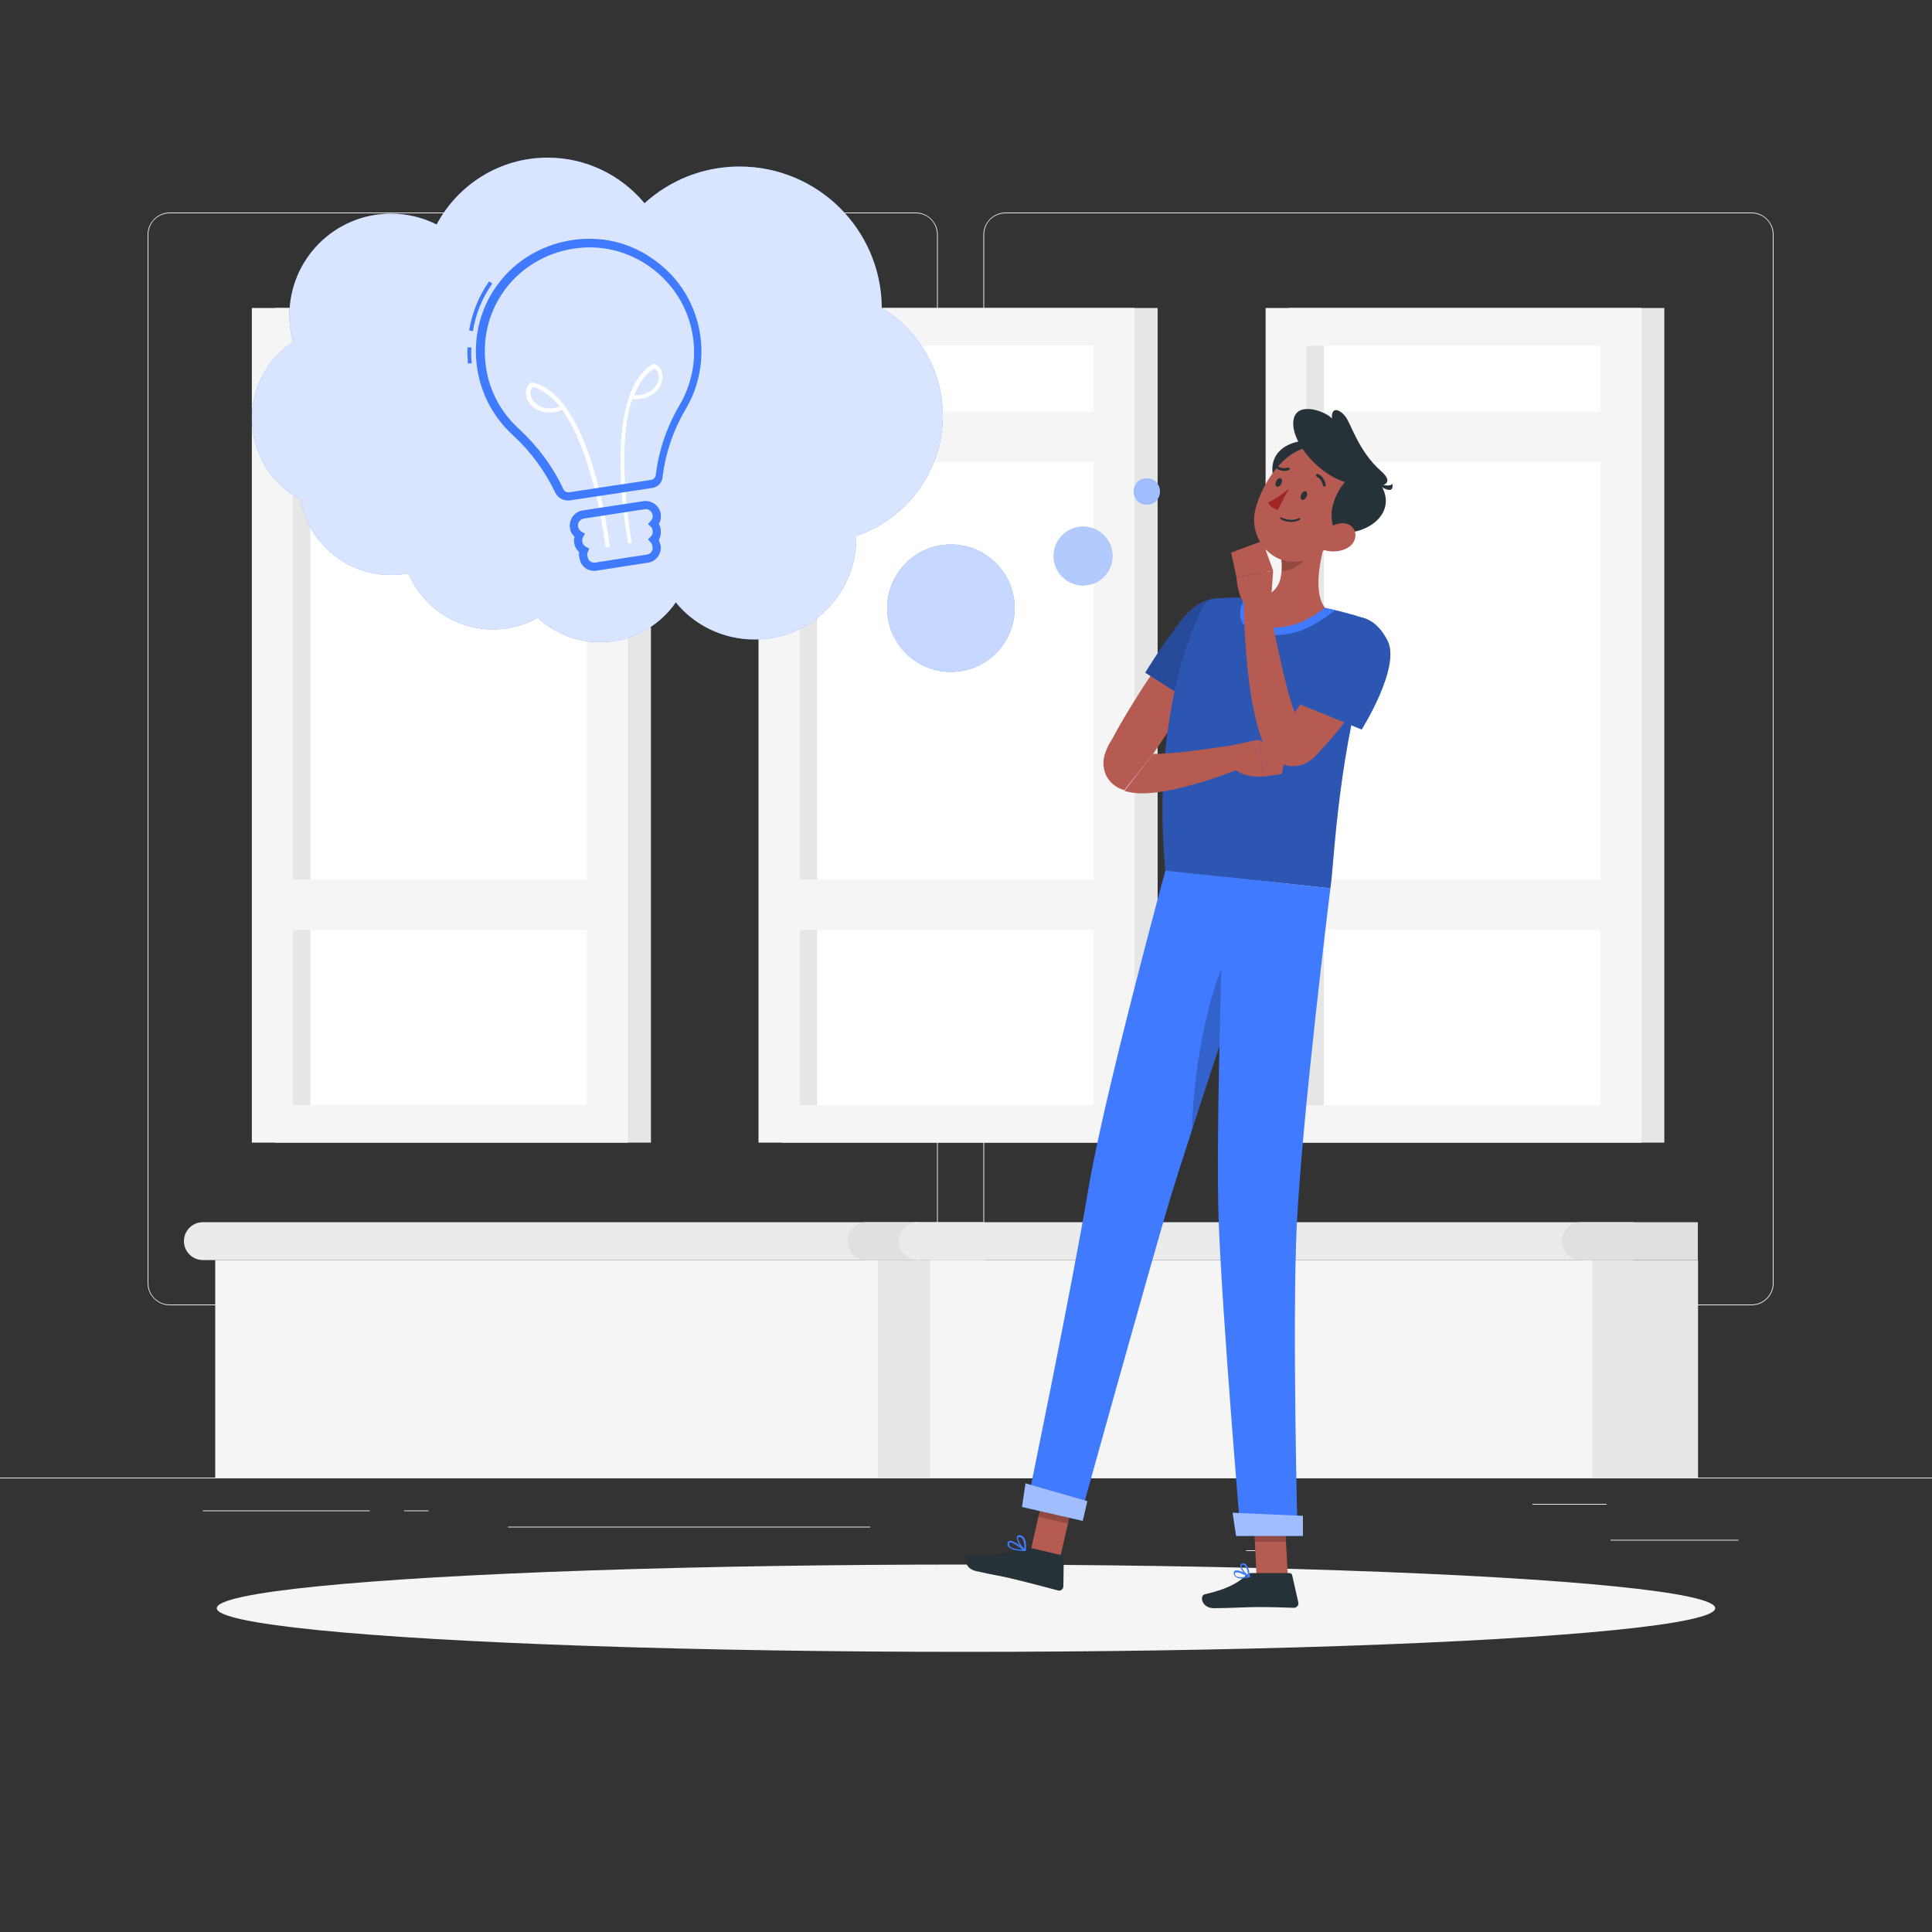 <?xml version="1.0" encoding="utf-8"?>
<!-- Generator: Adobe Illustrator 24.1.0, SVG Export Plug-In . SVG Version: 6.00 Build 0)  -->
<svg version="1.1" xmlns="http://www.w3.org/2000/svg" xmlns:xlink="http://www.w3.org/1999/xlink" x="0px" y="0px"
	 viewBox="0 0 500 500" style="enable-background:new 0 0 500 500;" xml:space="preserve">
<rect x="0" y="0" width="500" height="500" fill="#333333" stroke="none"/>
<style type="text/css">
	.st0{fill:#EBEBEB;}
	.st1{fill:#E6E6E6;}
	.st2{fill:#F5F5F5;}
	.st3{fill:#FFFFFF;}
	.st4{fill:#E0E0E0;}
	.st5{display:none;}
	.st6{display:inline;}
	.st7{fill:#407BFF;}
	.st8{opacity:0.9;fill:#FFFFFF;}
	.st9{fill:#B55B52;}
	.st10{fill:#263238;}
	.st11{fill:#B65B52;}
	.st12{opacity:0.2;}
	.st13{opacity:0.4;}
	.st14{opacity:0.3;}
	.st15{opacity:0.5;fill:#FFFFFF;}
	.st16{fill:#A02724;}
	.st17{opacity:0.7;fill:#FFFFFF;}
	.st18{opacity:0.6;fill:#FFFFFF;}
	.st19{opacity:0.8;fill:#FFFFFF;}
</style>
<g id="Background_Complete">
	<g>
		<rect y="382.4" class="st0" width="500" height="0.2"/>
		<rect x="416.8" y="398.5" class="st0" width="33.1" height="0.2"/>
		<rect x="322.5" y="401.2" class="st0" width="8.7" height="0.2"/>
		<rect x="396.6" y="389.2" class="st0" width="19.2" height="0.2"/>
		<rect x="52.5" y="390.9" class="st0" width="43.2" height="0.2"/>
		<rect x="104.6" y="390.9" class="st0" width="6.3" height="0.2"/>
		<rect x="131.5" y="395.1" class="st0" width="93.7" height="0.2"/>
		<path class="st0" d="M237,337.8H43.9c-3.1,0-5.7-2.6-5.7-5.7V60.7c0-3.1,2.6-5.7,5.7-5.7H237c3.1,0,5.7,2.6,5.7,5.7v271.4
			C242.7,335.2,240.2,337.8,237,337.8z M43.9,55.2c-3,0-5.5,2.4-5.5,5.5v271.4c0,3,2.4,5.5,5.5,5.5H237c3,0,5.5-2.4,5.5-5.5V60.7
			c0-3-2.4-5.5-5.5-5.5H43.9z"/>
		<path class="st0" d="M453.3,337.8H260.2c-3.1,0-5.7-2.6-5.7-5.7V60.7c0-3.1,2.6-5.7,5.7-5.7h193.1c3.1,0,5.7,2.6,5.7,5.7v271.4
			C459,335.2,456.5,337.8,453.3,337.8z M260.2,55.2c-3,0-5.5,2.4-5.5,5.5v271.4c0,3,2.4,5.5,5.5,5.5h193.1c3,0,5.5-2.4,5.5-5.5V60.7
			c0-3-2.4-5.5-5.5-5.5H260.2z"/>
	</g>
	<g>
		<g>
			<g>
				<g>
					<g>
						
							<rect x="202.3" y="79.7" transform="matrix(-1 -1.224647e-16 1.224647e-16 -1 501.892 375.411)" class="st1" width="97.3" height="216"/>
						
							<rect x="196.4" y="79.7" transform="matrix(-1 -1.224647e-16 1.224647e-16 -1 490.005 375.411)" class="st2" width="97.3" height="216"/>
						
							<rect x="146.7" y="149.7" transform="matrix(-1.836970e-16 1 -1 -1.836970e-16 432.709 -57.297)" class="st3" width="196.6" height="75.9"/>
						
							<rect x="111" y="185.5" transform="matrix(-1.836970e-16 1 -1 -1.836970e-16 396.981 -21.569)" class="st1" width="196.6" height="4.5"/>
						
							<rect x="200.8" y="227.6" transform="matrix(-1 -1.224647e-16 1.224647e-16 -1 490.005 468.297)" class="st2" width="88.5" height="13.1"/>
						
							<rect x="200.8" y="106.6" transform="matrix(-1 -1.224647e-16 1.224647e-16 -1 490.005 226.186)" class="st2" width="88.5" height="13.1"/>
					</g>
				</g>
			</g>
			<g>
				<g>
					<g>
						
							<rect x="71.1" y="79.7" transform="matrix(-1 -1.224647e-16 1.224647e-16 -1 239.563 375.411)" class="st1" width="97.3" height="216"/>
						
							<rect x="65.2" y="79.7" transform="matrix(-1 -1.224647e-16 1.224647e-16 -1 227.676 375.411)" class="st2" width="97.3" height="216"/>
						
							<rect x="15.5" y="149.7" transform="matrix(-1.836970e-16 1 -1 -1.836970e-16 301.544 73.868)" class="st3" width="196.6" height="75.9"/>
						
							<rect x="-20.2" y="185.5" transform="matrix(-1.836970e-16 1 -1 -1.836970e-16 265.816 109.596)" class="st1" width="196.6" height="4.5"/>
						
							<rect x="69.6" y="227.6" transform="matrix(-1 -1.224647e-16 1.224647e-16 -1 227.676 468.297)" class="st2" width="88.5" height="13.1"/>
						
							<rect x="69.6" y="106.6" transform="matrix(-1 -1.224647e-16 1.224647e-16 -1 227.676 226.186)" class="st2" width="88.5" height="13.1"/>
					</g>
				</g>
			</g>
			<g>
				<g>
					<g>
						
							<rect x="333.5" y="79.7" transform="matrix(-1 -1.224647e-16 1.224647e-16 -1 764.222 375.411)" class="st1" width="97.3" height="216"/>
						
							<rect x="327.5" y="79.7" transform="matrix(-1 -1.224647e-16 1.224647e-16 -1 752.335 375.411)" class="st2" width="97.3" height="216"/>
						
							<rect x="277.9" y="149.7" transform="matrix(-1.836970e-16 1 -1 -1.836970e-16 563.873 -188.462)" class="st3" width="196.6" height="75.9"/>
						
							<rect x="242.2" y="185.5" transform="matrix(-1.836970e-16 1 -1 -1.836970e-16 528.146 -152.734)" class="st1" width="196.6" height="4.5"/>
						
							<rect x="331.9" y="227.6" transform="matrix(-1 -1.224647e-16 1.224647e-16 -1 752.335 468.297)" class="st2" width="88.5" height="13.1"/>
						
							<rect x="331.9" y="106.6" transform="matrix(-1 -1.224647e-16 1.224647e-16 -1 752.335 226.186)" class="st2" width="88.5" height="13.1"/>
					</g>
				</g>
			</g>
		</g>
		<g>
			<g>
				<rect x="55.7" y="326.1" class="st2" width="171.5" height="56.3"/>
				
					<rect x="227.2" y="326.1" transform="matrix(-1 -1.224647e-16 1.224647e-16 -1 481.682 708.51)" class="st1" width="27.3" height="56.3"/>
				<path class="st0" d="M237.8,326.1H52.5c-2.7,0-4.9-2.2-4.9-4.9l0,0c0-2.7,2.2-4.9,4.9-4.9h185.3V326.1z"/>
				<path class="st4" d="M224.2,326.1h30.3v-9.8h-30.3c-2.7,0-4.9,2.2-4.9,4.9l0,0C219.3,323.9,221.5,326.1,224.2,326.1z"/>
			</g>
			<g>
				<rect x="240.7" y="326.1" class="st2" width="171.5" height="56.3"/>
				
					<rect x="412.1" y="326.1" transform="matrix(-1 -1.224647e-16 1.224647e-16 -1 851.555 708.51)" class="st1" width="27.3" height="56.3"/>
				<path class="st0" d="M422.8,326.1H237.5c-2.7,0-4.9-2.2-4.9-4.9l0,0c0-2.7,2.2-4.9,4.9-4.9h185.3V326.1z"/>
				<path class="st4" d="M409.1,326.1h30.3v-9.8h-30.3c-2.7,0-4.9,2.2-4.9,4.9l0,0C404.2,323.9,406.4,326.1,409.1,326.1z"/>
			</g>
		</g>
	</g>
</g>
<g id="Background_Simple" class="st5">
	<g class="st6">
		<path class="st7" d="M219.3,157.2c56.4,4.2,80.7-33.9,136.6-29.6c49.9,3.8,84.6,30.9,73.4,68c-9.9,33-59,43.9-76.2,74.9
			c-18.2,32.8-32.1,68.2-88,80.2c-109.7,23.6-164.4-80.5-172.6-140.5c-3.1-23.1-8.8-78.2,30-85.8
			C161.8,116.8,184.7,154.7,219.3,157.2z"/>
		<path class="st8" d="M219.3,157.2c56.4,4.2,80.7-33.9,136.6-29.6c49.9,3.8,84.6,30.9,73.4,68c-9.9,33-59,43.9-76.2,74.9
			c-18.2,32.8-32.1,68.2-88,80.2c-109.7,23.6-164.4-80.5-172.6-140.5c-3.1-23.1-8.8-78.2,30-85.8
			C161.8,116.8,184.7,154.7,219.3,157.2z"/>
	</g>
</g>
<g id="Shadow_1_">
	<ellipse id="_x3C_Path_x3E__180_" class="st2" cx="250" cy="416.2" rx="193.9" ry="11.3"/>
</g>
<g id="Character_1_">
	<g>
		<polygon class="st9" points="274.3,403.3 266.7,401.5 270.9,383 278.6,384.8 		"/>
		<polygon class="st9" points="333.3,408 325.2,408 324.3,389.5 332.3,389.5 		"/>
		<path class="st10" d="M323.9,407.1h9.8c0.3,0,0.6,0.2,0.7,0.5l1.6,7.1c0.2,0.7-0.4,1.4-1.2,1.4c-3.1-0.1-5.4-0.2-9.4-0.2
			c-2.4,0-7.8,0.3-11.2,0.3c-3.3,0-3.8-3.3-2.4-3.6c6.2-1.4,8.9-3.2,10.8-5C323,407.3,323.5,407.1,323.9,407.1z"/>
		<path class="st10" d="M266.3,400.5l8.5,2c0.3,0.1,0.5,0.4,0.5,0.7l-0.1,7.3c0,0.8-0.7,1.3-1.4,1.1c-3.1-0.8-7.5-2-11.3-2.9
			c-4.5-1.1-4.6-0.9-9.9-2.1c-3.2-0.7-3.3-4.2-1.9-4.2c6.4,0.1,7.6,0.3,13.6-1.8C264.9,400.5,265.6,400.4,266.3,400.5z"/>
		<path class="st11" d="M307.7,160.7c-3.6,4.9-7.1,9.9-10.4,14.9c-1.7,2.5-3.3,5.1-4.9,7.7c-1.6,2.6-3.1,5.2-4.6,8l-0.6,1l-0.3,0.5
			l-0.4,0.9c-0.3,0.7-0.6,1.4-0.8,2.4c-0.2,1-0.2,2.4,0.3,3.9c0.5,1.5,1.6,2.7,2.5,3.3c0.9,0.7,1.8,1,2.5,1.2l7.5-9.5
			c2.8-4.2,5.7-8.5,8.7-12.7l10.2-14.6L307.7,160.7z"/>
		<polygon class="st12" points="270.9,383 268.7,392.5 276.4,394.3 278.6,384.8 		"/>
		<g>
			<path class="st7" d="M322.7,162.5c2.2,7.4-10.7,21.5-10.7,21.5l-15.6-9.9c0,0,3.2-5.5,9.2-13.4
				C312.2,152.1,320.1,153.5,322.7,162.5z"/>
			<path class="st13" d="M322.7,162.5c2.2,7.4-10.7,21.5-10.7,21.5l-15.6-9.9c0,0,3.2-5.5,9.2-13.4
				C312.2,152.1,320.1,153.5,322.7,162.5z"/>
		</g>
		<polygon class="st12" points="332.3,389.5 324.3,389.5 324.8,399 332.8,399 		"/>
		<g>
			<path class="st7" d="M355.5,165.3c-9.4,28.6-10.2,58.4-11.2,64.6c-6.3-0.7-29.8-3.2-42.7-4.6c-3.4-37.9,6.1-61.1,9.6-68
				c0.7-1.4,2-2.3,3.5-2.4c1.1-0.1,2.6-0.2,4.2-0.2c1.2,0,2.5-0.1,3.8,0c0.7,0,1.5,0,2.2,0.1c4.8,0.3,12.7,1.6,18.1,2.6
				c1.1,0.2,2.3,0.5,3.4,0.7c1,0.3,2,0.5,3,0.8c1.2,0.3,2.3,0.7,3.3,1C355,160.5,356.3,162.9,355.5,165.3z"/>
			<path class="st14" d="M355.5,165.3c-9.4,28.6-10.2,58.4-11.2,64.6c-6.3-0.7-29.8-3.2-42.7-4.6c-3.4-37.9,6.1-61.1,9.6-68
				c0.7-1.4,2-2.3,3.5-2.4c1.1-0.1,2.6-0.2,4.2-0.2c1.2,0,2.5-0.1,3.8,0c0.7,0,1.5,0,2.2,0.1c4.8,0.3,12.7,1.6,18.1,2.6
				c1.1,0.2,2.3,0.5,3.4,0.7c1,0.3,2,0.5,3,0.8c1.2,0.3,2.3,0.7,3.3,1C355,160.5,356.3,162.9,355.5,165.3z"/>
		</g>
		<path class="st7" d="M322.4,154.6c0.1,0,0.2,0,0.3,0c0.7,0,1.5,0,2.2,0.1c4.8,0.3,12.7,1.6,18.1,2.6c0.9,0.2,1.7,0.4,2.6,0.6
			l-1.4,1c-4.2,3.1-9,5.9-15.7,5.4c-0.3,0-0.6,0-0.9-0.1c-3.5-0.4-5.6-1.7-6.4-3.8C320.5,158.4,321.2,156.3,322.4,154.6z"/>
		<path class="st9" d="M344.1,136.7c-2,5.6-4.7,16.1-1.2,20.6c-3.6,2.7-8.3,5.7-15.2,5c-6.9-0.8-5-5.3-2.9-7.6
			c6.7-0.6,7.2-5.4,6.8-10.1L344.1,136.7z"/>
		<path class="st12" d="M339,139.9l-7.4,4.6c0.1,1.1,0.2,2.2,0.1,3.3c2.5,0,6.3-2.2,7-4.8C339,141.8,339.2,140.5,339,139.9z"/>
		<path class="st10" d="M331.3,128.1l3,0.4c3.8-0.1,10.8-7.7,8.2-14.3C334.1,112.8,325.2,116.9,331.3,128.1z"/>
		<path class="st9" d="M349.8,132.2c-4.1,6.8-6.2,11-11.7,12.7c-8.2,2.6-15.2-5.2-13.2-13.1c1.8-7.1,8.3-17.1,16.6-16.2
			C349.8,116.5,353.9,125.4,349.8,132.2z"/>
		<path class="st10" d="M354.6,122.2l-3,0.1c-3.7,0.7-9.4,9.3-5.9,15.4C354.2,139.2,364.5,131.3,354.6,122.2z"/>
		<path class="st10" d="M349.4,125.1c-7.7-1.6-15.1-10.4-14.7-15.9c0.4-5.8,8.5-2.7,10-0.9c-0.2-3.2,2-2.4,3.5-0.5
			c1.5,2,3.4,9,9.2,14.1C361.3,125.3,358.2,126.9,349.4,125.1z"/>
		<path class="st10" d="M356.4,125c0,0,3.2,1.3,3.9,0.2C360.9,127.5,358.6,127.2,356.4,125z"/>
		<path class="st9" d="M348.9,141.7c-1.8,1.1-4,1.2-5.7,0.8c-2.6-0.7-2.5-3.3-0.6-5c1.7-1.5,5-3,7-1.4
			C351.5,137.6,351,140.4,348.9,141.7z"/>
		<path class="st7" d="M302.6,311c5.1-17.1,27.1-82.7,27.1-82.7l-28.1-3c0,0-16,58.6-20,82.8c-4.2,25.1-15.6,80.3-15.6,80.3
			l13.7,3.8C279.7,392.1,297.5,328.1,302.6,311z"/>
		<path class="st12" d="M319.2,244.5c-6.9,10.8-10.5,34.5-10.7,47.8c4.6-14,10.5-31.8,14.9-45.1C321.6,245.9,320,244.9,319.2,244.5z
			"/>
		<path class="st7" d="M316.8,226.9c0,0-2.3,65.9-1.4,89.4c1,25.7,5.7,80.9,5.7,80.9h14.7c0,0-1.4-54.9-0.2-80
			c1.4-28.6,8.7-87.3,8.7-87.3L316.8,226.9z"/>
		<g>
			<polygon class="st7" points="319.9,397.5 337.2,397.5 337.2,392.3 319,391.5 			"/>
			<polygon class="st15" points="319.9,397.5 337.2,397.5 337.2,392.3 319,391.5 			"/>
		</g>
		<g>
			<polygon class="st7" points="264.5,390 280.2,393.6 281.4,388.5 265.4,383.9 			"/>
			<polygon class="st15" points="264.5,390 280.2,393.6 281.4,388.5 265.4,383.9 			"/>
		</g>
		<path class="st10" d="M338.1,128.6c-0.3,0.6-0.8,0.9-1.2,0.7c-0.4-0.2-0.4-0.8-0.1-1.4s0.8-0.9,1.2-0.7
			C338.3,127.4,338.4,128,338.1,128.6z"/>
		<path class="st10" d="M331.6,125.2c-0.3,0.6-0.8,0.9-1.2,0.7c-0.4-0.2-0.4-0.8-0.1-1.4c0.3-0.6,0.8-0.9,1.2-0.7
			C331.8,124,331.9,124.6,331.6,125.2z"/>
		<path class="st16" d="M333.5,126.5c0,0-3,2.6-5.3,3.5c0.5,1.5,2.5,2,2.5,2L333.5,126.5z"/>
		<path class="st10" d="M332.2,134.7c2.3,0.9,4.1-0.1,4.2-0.2c0.1-0.1,0.1-0.2,0.1-0.3c-0.1-0.1-0.2-0.1-0.3-0.1
			c0,0-2.1,1.1-4.6-0.2c-0.1,0-0.2,0-0.3,0.1c0,0.1,0,0.2,0.1,0.3C331.7,134.5,332,134.7,332.2,134.7z"/>
		<path class="st10" d="M342.6,125.9c0.1,0,0.1,0,0.2,0c0.2,0,0.3-0.2,0.3-0.4c-0.3-2.1-1.9-2.8-2-2.8c-0.2-0.1-0.4,0-0.5,0.2
			c-0.1,0.2,0,0.4,0.2,0.5l0,0c0.1,0,1.3,0.6,1.6,2.3C342.4,125.7,342.4,125.8,342.6,125.9z"/>
		<path class="st10" d="M333.7,121.1c-0.1-0.1-0.2-0.1-0.4-0.1c-1.6,0.5-2.7-0.4-2.7-0.4c-0.2-0.1-0.4-0.1-0.5,0
			c-0.1,0.2-0.1,0.4,0,0.5c0.1,0,1.4,1.2,3.4,0.6c0.2-0.1,0.3-0.3,0.3-0.5C333.8,121.3,333.8,121.2,333.7,121.1z"/>
		<g>
			<path class="st7" d="M321.3,408.5c0.7,0,1.5-0.2,2.1-0.3c0.1,0,0.1-0.1,0.1-0.2c0-0.1,0-0.2-0.1-0.2c-0.3-0.2-2.9-1.8-3.8-1.3
				c-0.1,0.1-0.3,0.2-0.3,0.5c0,0.4,0.1,0.8,0.4,1C320.1,408.4,320.7,408.5,321.3,408.5z M322.8,408c-1.4,0.3-2.4,0.2-2.9-0.1
				c-0.2-0.2-0.3-0.4-0.3-0.7c0-0.1,0.1-0.2,0.1-0.2C320.3,406.7,321.8,407.4,322.8,408z"/>
			<path class="st7" d="M323.3,408.2c0,0,0.1,0,0.1,0c0.1,0,0.1-0.1,0.1-0.2c0-0.1-0.2-2.4-1.1-3.2c-0.2-0.2-0.5-0.3-0.8-0.2
				c0,0,0,0,0,0c-0.5,0.1-0.6,0.3-0.6,0.5C320.8,406,322.4,407.8,323.3,408.2C323.3,408.2,323.3,408.2,323.3,408.2z M321.7,405
				c0.2,0,0.3,0.1,0.4,0.2c0.6,0.5,0.9,1.8,0.9,2.5c-0.8-0.6-1.8-2-1.7-2.5C321.4,405.1,321.4,405,321.7,405L321.7,405
				C321.7,405,321.7,405,321.7,405z"/>
			<path class="st7" d="M265.3,401.4c0.1,0,0.1-0.1,0.2-0.1c0-0.1,0-0.2-0.1-0.2c-0.3-0.3-3.1-2.6-4.2-2.3c-0.2,0.1-0.4,0.2-0.4,0.4
				c0,0,0,0,0,0c-0.1,0.4-0.1,0.7,0.1,1C261.6,401.2,263.9,401.4,265.3,401.4C265.3,401.4,265.3,401.4,265.3,401.4z M261.4,399.2
				c0.6-0.1,2.2,1,3.3,1.9c-1.8-0.1-3.1-0.5-3.4-1c-0.1-0.2-0.2-0.4-0.1-0.6C261.2,399.2,261.3,399.2,261.4,399.2
				C261.4,399.2,261.4,399.2,261.4,399.2z"/>
			<path class="st7" d="M265.3,401.4C265.3,401.4,265.3,401.4,265.3,401.4c0.1,0,0.2-0.1,0.2-0.2c0-0.1,0.3-2.2-0.5-3.3
				c-0.2-0.3-0.6-0.5-1-0.6l0,0c-0.5-0.1-0.7,0.2-0.8,0.4c-0.3,0.9,1.1,3,2,3.6C265.2,401.4,265.2,401.4,265.3,401.4z M263.7,397.8
				c0.1,0,0.1,0,0.2,0h0c0.3,0,0.5,0.2,0.7,0.4c0.5,0.7,0.5,2,0.5,2.7c-0.8-0.8-1.8-2.4-1.6-2.9
				C263.5,397.9,263.6,397.8,263.7,397.8z M264,397.6L264,397.6L264,397.6z"/>
		</g>
		<g>
			<path class="st11" d="M357.8,172.1c-0.8,1.5-1.5,2.8-2.4,4.1c-0.8,1.3-1.6,2.6-2.5,3.9c-1.7,2.5-3.5,5-5.4,7.4
				c-1.9,2.4-3.9,4.8-6,7l-0.8,0.9c-0.5,0.5-1.1,1.1-2,1.7c-0.5,0.3-1,0.6-1.7,0.8c-0.7,0.2-1.5,0.4-2.3,0.4c-1.7,0-3.2-0.6-4.1-1.3
				c-0.9-0.7-1.5-1.3-2-1.8c-0.4-0.6-0.8-1.1-1-1.6c-0.5-1-0.9-1.9-1.2-2.7c-1.2-3.4-1.8-6.4-2.4-9.5c-0.5-3-0.9-6.1-1.2-9.1
				c-0.6-6-0.9-12-0.9-18l6-0.5c1.1,5.7,2.2,11.5,3.5,17.1c0.6,2.8,1.3,5.6,2,8.3c0.8,2.7,1.6,5.4,2.6,7.5c0.2,0.5,0.5,1,0.7,1.3
				c0.1,0.1,0.2,0.2,0.2,0.2c0,0,0-0.1-0.3-0.3c-0.3-0.2-1.1-0.6-2-0.6c-0.9,0-1.6,0.3-1.9,0.5c-0.3,0.2-0.3,0.2-0.3,0.2l0.6-0.8
				c1.7-2.3,3.4-4.6,4.9-6.9c1.6-2.3,3.2-4.7,4.7-7.1l2.3-3.6l2.1-3.5L357.8,172.1z"/>
			<path class="st11" d="M291,204.7c1.4,0.4,2.5,0.5,3.5,0.6c2,0.1,3.7-0.1,5.3-0.3c1.6-0.2,3.2-0.5,4.8-0.9
				c6.2-1.4,11.9-3.4,17.7-5.7l-1.3-5.8c-2.9,0.4-6.2,0.9-9.2,1.3c-2.9,0.4-5.8,0.8-8.7,1c-1.4,0.1-2.8,0.2-4.2,0.2
				c-0.2,0-0.3,0-0.5,0"/>
			<path class="st9" d="M319.3,192.8l6.4-1.4l1.4,9.5c0,0-7.1,1.1-9.3-4.3L319.3,192.8z"/>
			<polygon class="st9" points="333,194.4 331.7,200.3 327.1,201 325.7,191.5 			"/>
			<g>
				<path class="st7" d="M359.1,165.8c3.5,6.8-6.7,23-6.7,23l-17.1-7c0,0,2.2-6,6.7-14.8C346.9,157.4,354.9,157.5,359.1,165.8z"/>
				<path class="st14" d="M359.1,165.8c3.5,6.8-6.7,23-6.7,23l-17.1-7c0,0,2.2-6,6.7-14.8C346.9,157.4,354.9,157.5,359.1,165.8z"/>
			</g>
			<path class="st9" d="M328.9,155.8l0.6-8.1l-9.5,1.7c0,0,0.3,7.5,4.3,8.1L328.9,155.8z"/>
			<polygon class="st9" points="326.7,140 318.6,143 320,149.4 329.5,147.7 			"/>
		</g>
	</g>
</g>
<g id="Thoughts">
	<g>
		<g>
			<g>
				<circle class="st7" cx="246.1" cy="157.4" r="16.5"/>
				<circle class="st17" cx="246.1" cy="157.4" r="16.5"/>
			</g>
			<g>
				<circle class="st7" cx="280.3" cy="143.9" r="7.6"/>
				<circle class="st18" cx="280.3" cy="143.9" r="7.6"/>
			</g>
			<g>
				<path class="st7" d="M300.2,127.2c0,1.9-1.5,3.4-3.4,3.4c-1.9,0-3.4-1.5-3.4-3.4c0-1.9,1.5-3.4,3.4-3.4
					C298.7,123.8,300.2,125.3,300.2,127.2z"/>
				<path class="st15" d="M300.2,127.2c0,1.9-1.5,3.4-3.4,3.4c-1.9,0-3.4-1.5-3.4-3.4c0-1.9,1.5-3.4,3.4-3.4
					C298.7,123.8,300.2,125.3,300.2,127.2z"/>
			</g>
			<g>
				<path class="st7" d="M244,107.6c0-11.9-6.4-22.2-15.8-27.9c-0.1-20.2-16.5-36.6-36.8-36.6c-9.5,0-18.1,3.6-24.6,9.5
					c-6-7.2-15-11.8-25.1-11.8c-12.4,0-23.2,7-28.7,17.3c-3.6-1.8-7.6-2.8-11.8-2.8c-14.6,0-26.3,11.8-26.3,26.3
					c0,2.4,0.3,4.7,0.9,6.9c-6.4,4.3-10.6,11.5-10.6,19.8c0,9.1,5.1,17,12.6,21c2,11.1,11.7,19.5,23.4,19.5c1.5,0,3-0.1,4.5-0.4
					c3.6,8.5,12.1,14.5,21.9,14.5c4.2,0,8.1-1.1,11.6-3c4.2,3.9,9.9,6.3,16.1,6.3c8.1,0,15.3-4.1,19.6-10.3
					c4.8,5.9,12.2,9.6,20.4,9.6c14.6,0,26.3-11.8,26.3-26.3c0-0.2,0-0.3,0-0.5C234.6,134.3,244,122,244,107.6z"/>
				<path class="st19" d="M244,107.6c0-11.9-6.4-22.2-15.8-27.9c-0.1-20.2-16.5-36.6-36.8-36.6c-9.5,0-18.1,3.6-24.6,9.5
					c-6-7.2-15-11.8-25.1-11.8c-12.4,0-23.2,7-28.7,17.3c-3.6-1.8-7.6-2.8-11.8-2.8c-14.6,0-26.3,11.8-26.3,26.3
					c0,2.4,0.3,4.7,0.9,6.9c-6.4,4.3-10.6,11.5-10.6,19.8c0,9.1,5.1,17,12.6,21c2,11.1,11.7,19.5,23.4,19.5c1.5,0,3-0.1,4.5-0.4
					c3.6,8.5,12.1,14.5,21.9,14.5c4.2,0,8.1-1.1,11.6-3c4.2,3.9,9.9,6.3,16.1,6.3c8.1,0,15.3-4.1,19.6-10.3
					c4.8,5.9,12.2,9.6,20.4,9.6c14.6,0,26.3-11.8,26.3-26.3c0-0.2,0-0.3,0-0.5C234.6,134.3,244,122,244,107.6z"/>
			</g>
		</g>
		<g>
			<g>
				<path class="st3" d="M157.8,141.5l-1.1,0.1c0-0.3-2.8-23.9-11.2-35.5c-4.2,1.6-7.4,0.1-8.7-2.1c-1.1-1.7-0.9-3.7,0.5-4.9
					l0.2-0.2l0.3,0.1C153.2,102.5,157.6,139.9,157.8,141.5z M137.9,100.1c-0.8,0.8-0.8,2.1-0.1,3.3c1.1,1.8,3.7,3,7.1,1.8
					C142.8,102.7,140.5,100.8,137.9,100.1z"/>
				<path class="st3" d="M162.6,140.7c-0.3-1.6-7.2-38.5,6.4-46.5l0.2-0.1l0.2,0.1c1.7,0.7,2.4,2.5,1.9,4.5
					c-0.6,2.5-3.2,4.9-7.7,4.6c-4.5,13.6-0.1,36.9-0.1,37.2L162.6,140.7z M164.1,102.3c3.6,0.1,5.7-1.8,6.3-3.8
					c0.3-1.4-0.1-2.6-1.1-3.1C166.9,96.8,165.3,99.3,164.1,102.3z"/>
			</g>
			<g>
				<path class="st7" d="M122.1,94l-1,0.1c-0.1-1.4-0.2-2.8-0.1-4.2l1,0C121.9,91.3,121.9,92.6,122.1,94z"/>
				<path class="st7" d="M122.4,85.7l-1-0.2c0.8-4.6,2.5-8.9,5.2-12.7l0.8,0.6C124.8,77.1,123.1,81.2,122.4,85.7z"/>
				<path class="st7" d="M168.7,126.3l-21.2,3.2c-1.6,0.2-3.1-0.6-3.8-2c-2.6-5.5-6.3-10.6-11.1-15c-5.3-4.9-8.6-11.5-9.3-18.7
					c-1.5-15.4,8.9-29,24.3-31.6l0,0c7.8-1.3,15.6,0.5,21.9,5.2c6.4,4.6,10.5,11.4,11.7,19.2c1,6.6-0.3,13.5-3.7,19.2
					c-3.2,5.4-5.2,11.2-6,17.4C171.5,124.8,170.3,126.1,168.7,126.3z M148.1,64.4c-14.2,2.4-23.9,14.9-22.5,29.2
					c0.6,6.7,3.7,12.8,8.6,17.3c5,4.6,8.9,9.9,11.6,15.7c0.3,0.6,0.9,0.9,1.5,0.8l21.2-3.2c0.6-0.1,1.1-0.6,1.2-1.2
					c0.8-6.5,2.9-12.6,6.2-18.2c3.1-5.3,4.4-11.7,3.4-17.8c-1.1-7.2-5-13.5-10.9-17.8C162.5,64.9,155.3,63.2,148.1,64.4L148.1,64.4z
					"/>
				<path class="st7" d="M167.8,145.6l-13.5,2.1c-2.1,0.3-4-1.1-4.3-3.2l-0.1-0.4c-0.1-0.4-0.1-0.8,0-1.2c-0.7-0.6-1.1-1.4-1.3-2.3
					l0-0.2c-0.1-0.5-0.1-1,0.1-1.5c-0.7-0.6-1.1-1.4-1.2-2.3c-0.3-2.2,1.2-4.2,3.3-4.5l15.7-2.4c2.2-0.3,4.2,1.2,4.5,3.3
					c0.1,0.9,0,1.8-0.5,2.6c0.3,0.4,0.4,0.9,0.5,1.4l0,0.2c0.1,0.9-0.1,1.8-0.5,2.6c0.2,0.4,0.3,0.8,0.4,1.2l0.1,0.4
					C171.2,143.3,169.8,145.3,167.8,145.6z M151.1,134.2c-1,0.2-1.7,1.1-1.5,2.1c0.1,0.5,0.4,1,0.9,1.3l0.9,0.5l-0.5,0.9
					c-0.2,0.3-0.2,0.7-0.2,1l0,0.2c0.1,0.5,0.4,1,0.9,1.3l0.9,0.5l-0.4,0.9c-0.1,0.3-0.2,0.6-0.1,0.9l0.1,0.4c0.1,0.9,1,1.5,1.9,1.4
					l13.5-2.1c0.9-0.1,1.5-1,1.4-1.9l-0.1-0.4c0-0.3-0.2-0.6-0.4-0.8l-0.7-0.8l0.7-0.7c0.4-0.4,0.6-0.9,0.5-1.5l0-0.2
					c-0.1-0.4-0.2-0.7-0.5-0.9l-0.7-0.7l0.7-0.8c0.4-0.4,0.6-1,0.5-1.5c-0.2-1-1.1-1.7-2.1-1.5L151.1,134.2z"/>
			</g>
		</g>
	</g>
</g>
</svg>
